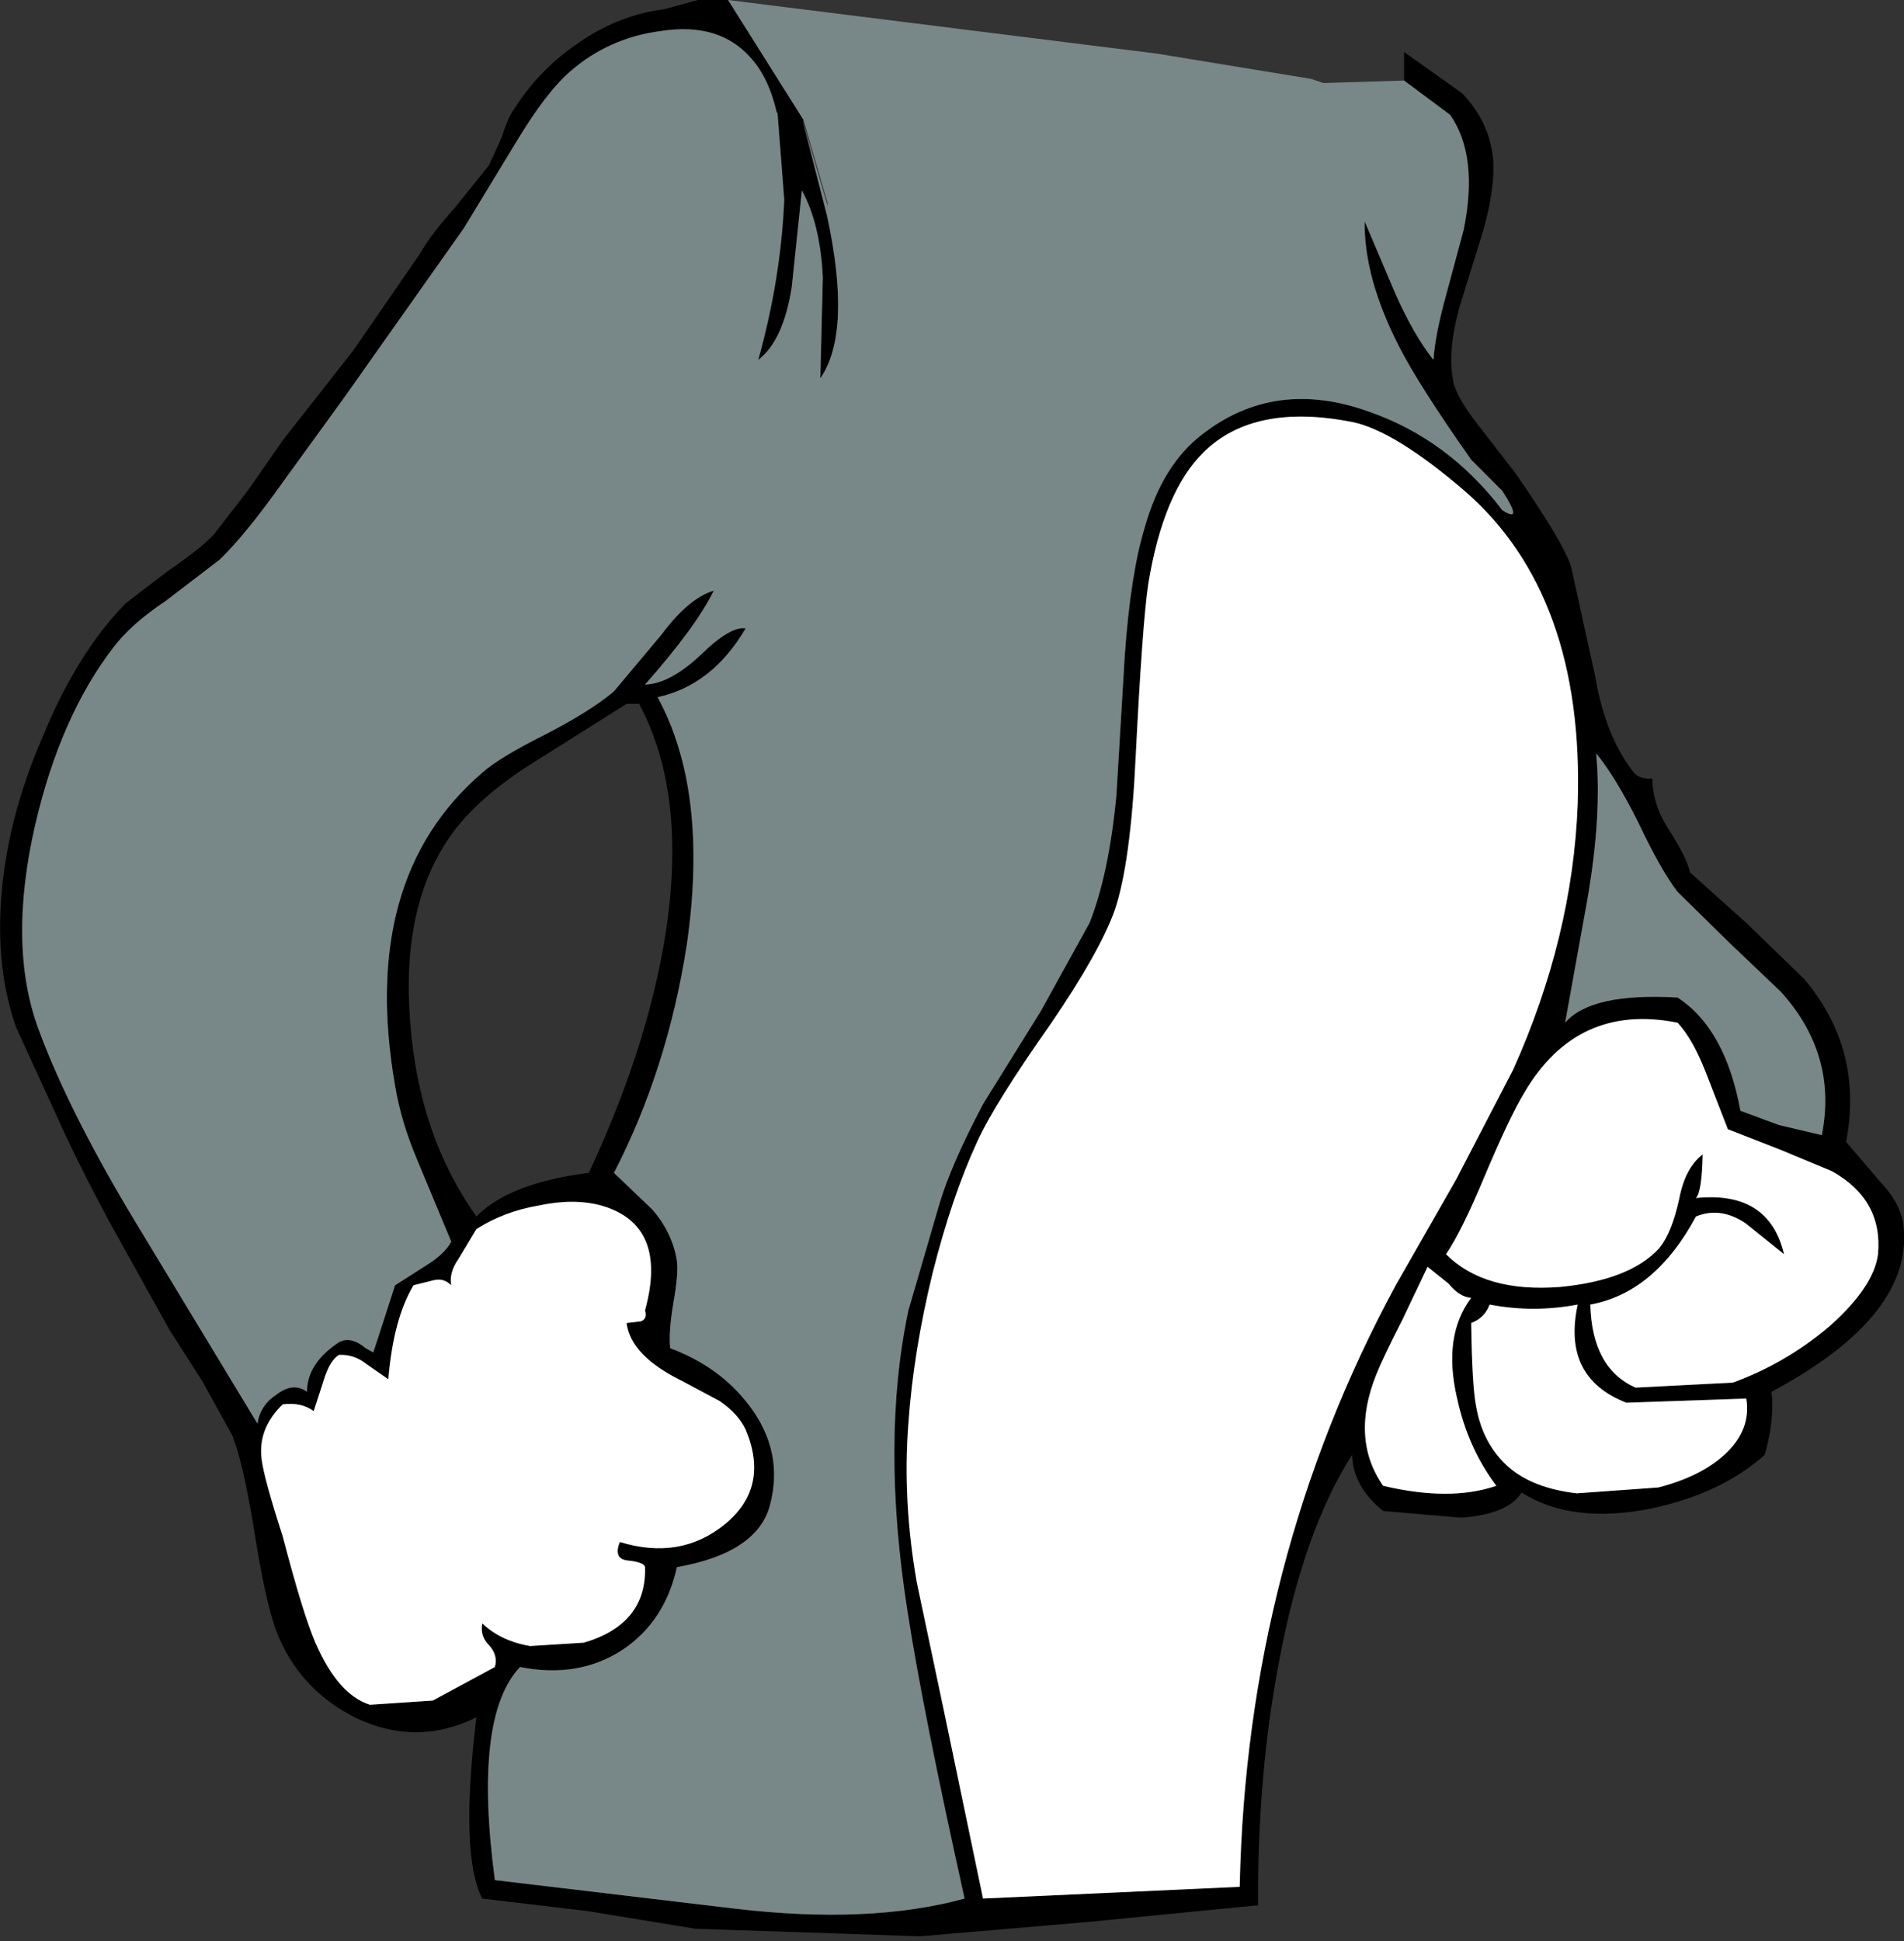 <?xml version="1.0" encoding="UTF-8" standalone="no"?>
<svg xmlns:xlink="http://www.w3.org/1999/xlink" height="115.7px" width="113.5px" xmlns="http://www.w3.org/2000/svg">
  <rect width="100%" height="100%" fill="#333333" stroke="none"/>
  <g transform="matrix(1.0, 0.0, 0.0, 1.0, 0.0, -66.95)">
    <path d="M83.7 71.75 L83.7 70.05 87.15 72.5 Q88.75 74.15 89.0 76.35 89.15 78.1 88.4 80.75 L87.0 85.25 Q86.3 87.8 86.6 89.5 86.7 90.45 88.05 92.2 L90.3 95.1 Q93.15 99.2 93.65 100.7 L95.1 107.3 Q95.7 110.85 97.4 113.0 97.75 113.4 98.5 113.35 98.5 114.85 99.45 116.35 100.55 118.05 100.75 118.95 L104.15 122.0 107.55 125.3 Q111.1 129.5 110.05 135.0 L112.05 137.35 Q113.25 138.6 113.45 139.85 114.2 145.3 105.6 149.9 105.8 151.5 105.2 153.65 102.65 155.95 98.45 156.85 93.7 157.8 90.7 155.9 89.9 157.2 87.1 157.4 L82.45 157.0 Q80.65 155.55 80.6 153.65 77.7 158.2 76.25 165.95 74.95 172.75 75.0 180.5 L64.8 181.5 54.85 182.35 41.45 181.9 35.05 180.85 28.75 180.1 Q27.4 177.5 28.4 169.3 24.85 171.05 21.25 169.35 17.8 167.65 16.45 164.1 15.8 162.3 15.15 158.15 14.5 154.15 13.85 152.5 L12.05 149.25 10.1 146.2 6.65 140.0 Q4.75 136.5 3.4 133.5 L0.95 128.15 Q-0.2 124.85 0.05 120.8 0.35 115.9 2.55 110.85 4.6 105.85 7.5 102.9 L10.05 100.95 Q11.9 99.7 12.75 98.8 L14.8 96.15 16.85 93.2 21.05 87.85 25.05 82.05 Q25.7 80.9 27.1 79.35 L29.15 76.8 29.9 75.15 Q30.3 73.9 30.65 73.45 32.1 71.15 34.35 69.6 36.8 67.85 39.6 67.5 L41.6 66.95 43.4 66.95 47.9 74.1 47.85 74.15 49.3 79.8 Q50.8 86.75 48.9 89.5 L49.05 83.5 Q48.9 80.3 47.8 78.3 L47.2 84.05 Q46.7 87.25 45.2 88.4 46.55 83.55 46.75 78.85 L46.35 73.7 46.3 73.65 Q45.85 71.65 44.8 70.45 42.9 68.25 39.4 68.8 36.3 69.2 34.0 71.2 32.55 72.45 30.75 75.45 L27.65 80.55 20.55 90.6 16.85 95.7 Q14.65 98.8 13.1 100.3 L9.9 102.75 Q7.8 104.15 6.75 105.55 3.6 109.65 2.1 116.1 0.45 123.3 2.3 128.3 4.2 133.45 8.45 140.4 L15.35 151.8 Q15.5 150.7 16.5 150.05 17.5 149.3 18.3 149.9 18.3 148.2 20.2 146.95 20.9 146.55 21.8 147.3 L22.25 147.55 22.45 146.95 23.55 143.55 25.35 142.4 Q26.5 141.7 26.9 140.95 L24.9 136.15 Q23.9 133.8 23.55 131.65 21.4 119.3 28.75 113.0 29.75 112.1 32.55 110.7 35.25 109.3 36.6 108.15 L39.45 104.75 Q41.05 102.6 42.55 102.15 41.5 104.3 38.45 107.75 39.95 107.7 41.8 105.95 43.55 104.25 44.45 104.4 42.45 107.8 39.2 108.5 42.25 114.1 40.95 123.2 39.8 130.65 36.6 136.85 L38.9 139.05 Q40.1 140.45 40.35 142.1 40.45 142.85 40.15 144.55 39.85 146.3 39.95 147.3 42.9 148.4 44.65 150.7 46.75 153.45 45.9 156.65 45.15 159.5 40.35 160.35 39.65 163.55 37.15 165.25 34.5 167.0 31.0 166.3 28.2 169.25 29.5 179.0 L43.8 180.7 Q51.85 181.65 57.5 180.1 55.0 168.85 54.1 163.0 52.5 152.85 54.15 145.05 L56.0 138.7 Q56.7 136.35 58.6 132.75 L62.05 127.2 64.95 121.95 Q66.1 119.05 66.55 114.35 L67.05 106.0 Q67.4 101.1 68.25 98.35 69.3 94.65 71.65 92.85 76.0 89.45 81.65 91.5 86.35 93.15 89.55 97.35 90.85 98.2 89.55 96.2 L87.7 94.35 Q84.6 89.95 83.4 87.6 81.3 83.5 81.35 80.15 L83.2 84.5 Q84.3 86.95 85.45 88.4 85.55 86.9 86.2 84.55 L87.25 80.65 Q88.15 76.25 86.45 73.8 L83.7 71.75 M46.35 73.7 L46.9 73.1 46.35 73.7 M49.35 79.1 L49.3 79.1 49.35 79.15 49.35 79.2 49.3 79.1 49.35 79.1 M80.6 92.1 Q74.75 90.95 71.75 93.9 69.35 96.25 68.45 101.75 68.1 104.1 67.7 112.05 67.4 118.4 66.45 121.2 65.55 123.7 62.65 127.95 59.3 132.7 58.25 135.0 56.75 138.25 55.6 142.8 54.45 147.5 54.15 151.8 53.8 156.4 54.65 161.25 L56.35 169.3 58.6 180.1 73.9 179.4 Q74.3 160.0 83.2 143.55 L86.8 137.25 90.2 130.7 Q93.75 122.8 94.05 114.85 94.45 102.4 87.3 96.2 83.1 92.6 80.6 92.1 M38.1 108.9 L37.35 108.9 31.95 112.3 Q28.55 114.4 26.9 116.7 23.9 120.9 24.45 127.85 24.95 134.6 28.4 139.45 30.35 137.45 35.1 136.85 38.4 129.8 39.55 123.35 41.1 114.5 38.1 108.9 M28.4 140.2 L27.35 141.95 Q26.75 142.8 26.9 143.55 26.45 143.1 25.85 143.25 L24.65 143.55 Q23.45 145.55 23.15 149.15 L21.85 148.25 Q21.1 147.65 20.2 147.7 19.65 148.05 19.3 149.2 L18.7 151.05 Q17.95 150.5 16.85 150.65 15.35 152.1 15.6 153.95 15.75 155.1 16.85 158.5 18.05 163.1 18.8 164.85 20.15 167.95 22.05 168.55 L25.8 168.3 29.5 166.3 Q29.7 165.6 29.15 165.0 28.6 164.45 28.75 163.7 29.85 164.75 31.6 165.05 L34.8 164.85 Q38.55 163.75 38.45 160.35 38.4 160.05 37.4 159.95 36.55 159.85 36.95 158.85 40.55 159.95 43.2 157.8 45.9 155.6 44.45 152.15 44.0 151.2 42.9 150.45 L40.65 149.25 Q37.6 147.75 37.35 145.8 L38.2 145.7 Q38.6 145.55 38.45 145.05 39.85 139.95 35.85 138.8 34.2 138.35 32.1 138.8 30.05 139.15 28.4 140.2 M100.0 120.1 Q99.0 118.8 97.65 115.95 96.3 113.25 95.15 111.85 95.5 115.6 94.6 120.7 L93.3 127.9 Q94.85 126.1 100.0 126.4 102.85 128.25 103.75 133.15 L106.05 134.0 108.6 134.6 Q109.55 129.8 106.15 126.05 L103.0 123.05 100.0 120.1 M85.1 142.45 L83.6 145.6 Q82.45 147.85 82.05 148.85 80.5 152.7 82.45 155.5 86.45 156.45 89.2 155.5 87.5 153.25 86.85 150.25 86.0 146.55 87.7 144.3 87.0 144.25 86.35 143.45 L85.1 142.45 M88.8 144.7 Q88.5 145.5 87.7 145.8 87.75 149.6 88.0 150.8 88.4 153.05 89.95 154.4 91.4 155.65 94.0 155.95 L98.85 155.6 Q101.4 154.95 102.85 153.6 104.4 152.15 104.1 150.3 L96.95 150.55 Q93.1 149.05 94.05 144.7 91.4 145.2 88.8 144.7 M88.5 137.05 Q87.15 140.3 86.2 141.7 88.5 144.0 93.0 143.65 97.15 143.25 98.9 141.35 99.65 140.45 100.1 138.4 100.45 136.55 101.5 135.75 101.45 138.0 101.1 138.35 105.45 137.9 106.35 141.7 L104.05 139.85 Q102.55 138.85 101.1 139.45 98.65 144.0 94.8 144.7 94.9 148.5 97.5 149.65 L103.3 149.35 Q106.45 148.2 109.05 146.0 111.7 143.65 111.95 141.7 112.25 138.45 109.2 136.75 L106.2 135.5 103.0 134.25 101.7 130.9 Q100.9 128.85 100.0 127.9 94.0 126.7 90.85 132.1 90.0 133.5 88.5 137.05" fill="#000000" fill-rule="evenodd" stroke="none"/>
    <path d="M83.7 71.75 L86.45 73.8 Q88.15 76.25 87.25 80.65 L86.2 84.55 Q85.55 86.9 85.45 88.4 84.3 86.95 83.2 84.5 L81.35 80.15 Q81.3 83.5 83.4 87.6 84.6 89.95 87.7 94.35 L89.55 96.2 Q90.85 98.2 89.55 97.35 86.35 93.15 81.65 91.5 76.0 89.45 71.65 92.85 69.3 94.65 68.25 98.35 67.4 101.1 67.05 106.0 L66.55 114.35 Q66.1 119.05 64.95 121.95 L62.05 127.2 58.6 132.75 Q56.7 136.35 56.0 138.7 L54.15 145.05 Q52.5 152.85 54.1 163.0 55.0 168.85 57.5 180.1 51.85 181.65 43.8 180.7 L29.5 179.0 Q28.2 169.25 31.0 166.3 34.5 167.0 37.15 165.25 39.65 163.55 40.35 160.35 45.15 159.5 45.9 156.65 46.75 153.45 44.65 150.7 42.9 148.4 39.95 147.3 39.85 146.3 40.15 144.55 40.45 142.85 40.35 142.1 40.1 140.45 38.9 139.05 L36.6 136.85 Q39.8 130.65 40.95 123.2 42.25 114.1 39.2 108.5 42.45 107.8 44.45 104.4 43.55 104.25 41.8 105.95 39.95 107.7 38.45 107.75 41.5 104.3 42.55 102.15 41.05 102.6 39.45 104.75 L36.6 108.15 Q35.25 109.3 32.55 110.7 29.75 112.1 28.75 113.0 21.4 119.3 23.55 131.65 23.9 133.8 24.9 136.15 L26.9 140.95 Q26.5 141.7 25.35 142.4 L23.55 143.55 22.45 146.95 22.25 147.55 21.8 147.3 Q20.9 146.55 20.2 146.95 18.3 148.2 18.3 149.9 17.5 149.3 16.5 150.05 15.5 150.7 15.35 151.8 L8.45 140.4 Q4.2 133.45 2.3 128.3 0.45 123.3 2.1 116.1 3.6 109.65 6.75 105.55 7.8 104.15 9.9 102.75 L13.1 100.3 Q14.65 98.8 16.85 95.7 L20.55 90.6 27.65 80.55 30.75 75.45 Q32.55 72.45 34.0 71.2 36.3 69.2 39.4 68.8 42.9 68.25 44.8 70.45 45.85 71.65 46.3 73.65 L46.35 73.7 46.75 78.85 Q46.55 83.55 45.2 88.4 46.7 87.25 47.2 84.05 L47.8 78.3 Q48.9 80.3 49.05 83.5 L48.9 89.5 Q50.8 86.75 49.3 79.8 L47.85 74.15 49.3 79.1 49.35 79.2 49.35 79.15 49.3 79.1 49.35 79.1 47.9 74.1 43.4 66.95 69.0 70.15 78.15 71.65 78.9 71.9 83.7 71.75 M46.35 73.7 L45.7 74.45 46.35 73.7 M100.0 120.1 L103.0 123.05 106.15 126.05 Q109.55 129.8 108.6 134.6 L106.05 134.0 103.75 133.15 Q102.85 128.25 100.0 126.4 94.85 126.1 93.3 127.9 L94.6 120.7 Q95.5 115.6 95.15 111.85 96.3 113.25 97.65 115.95 99.0 118.8 100.0 120.1" fill="#788787" fill-rule="evenodd" stroke="none"/>
    <path d="M80.6 92.1 Q83.1 92.6 87.3 96.2 94.45 102.4 94.05 114.85 93.75 122.8 90.2 130.7 L86.8 137.25 83.2 143.55 Q74.3 160.0 73.9 179.4 L58.6 180.1 56.35 169.3 54.65 161.25 Q53.8 156.4 54.15 151.8 54.45 147.5 55.6 142.8 56.75 138.25 58.25 135.0 59.3 132.7 62.65 127.95 65.55 123.7 66.45 121.2 67.4 118.4 67.7 112.05 68.1 104.1 68.45 101.75 69.35 96.25 71.75 93.9 74.75 90.95 80.6 92.1 M28.4 140.2 Q30.05 139.15 32.1 138.8 34.2 138.35 35.85 138.8 39.85 139.95 38.45 145.05 38.6 145.55 38.2 145.7 L37.35 145.8 Q37.6 147.75 40.65 149.25 L42.9 150.45 Q44.0 151.2 44.45 152.15 45.9 155.6 43.2 157.8 40.55 159.95 36.95 158.85 36.55 159.85 37.4 159.95 38.4 160.05 38.45 160.35 38.55 163.75 34.8 164.85 L31.6 165.05 Q29.85 164.75 28.75 163.7 28.6 164.45 29.15 165.0 29.7 165.6 29.5 166.3 L25.8 168.3 22.05 168.55 Q20.15 167.95 18.8 164.85 18.05 163.1 16.85 158.5 15.75 155.1 15.6 153.95 15.35 152.1 16.85 150.65 17.95 150.5 18.7 151.05 L19.3 149.2 Q19.65 148.05 20.2 147.7 21.1 147.65 21.85 148.25 L23.15 149.15 Q23.45 145.55 24.65 143.55 L25.85 143.25 Q26.45 143.1 26.9 143.55 26.75 142.8 27.35 141.95 L28.4 140.2 M88.5 137.05 Q90.0 133.5 90.85 132.1 94.0 126.7 100.0 127.9 100.9 128.85 101.7 130.9 L103.0 134.25 106.2 135.5 109.2 136.75 Q112.25 138.45 111.95 141.7 111.7 143.65 109.05 146.0 106.45 148.2 103.3 149.35 L97.5 149.65 Q94.9 148.5 94.8 144.7 98.65 144.0 101.1 139.45 102.55 138.85 104.05 139.85 L106.35 141.7 Q105.45 137.9 101.1 138.35 101.45 138.0 101.5 135.75 100.45 136.55 100.1 138.4 99.65 140.45 98.9 141.35 97.15 143.25 93.0 143.65 88.5 144.0 86.2 141.7 87.15 140.3 88.5 137.05 M88.8 144.7 Q91.4 145.2 94.05 144.7 93.1 149.05 96.95 150.55 L104.1 150.3 Q104.4 152.15 102.85 153.6 101.4 154.95 98.85 155.6 L94.0 155.95 Q91.4 155.65 89.95 154.4 88.4 153.05 88.0 150.8 87.75 149.6 87.7 145.8 88.5 145.5 88.8 144.7 M85.1 142.45 L86.35 143.45 Q87.0 144.25 87.7 144.3 86.0 146.55 86.85 150.25 87.5 153.25 89.2 155.5 86.45 156.45 82.45 155.5 80.5 152.7 82.05 148.85 82.45 147.85 83.6 145.6 L85.1 142.45" fill="#ffffff" fill-rule="evenodd" stroke="none"/>
  </g>
</svg>
